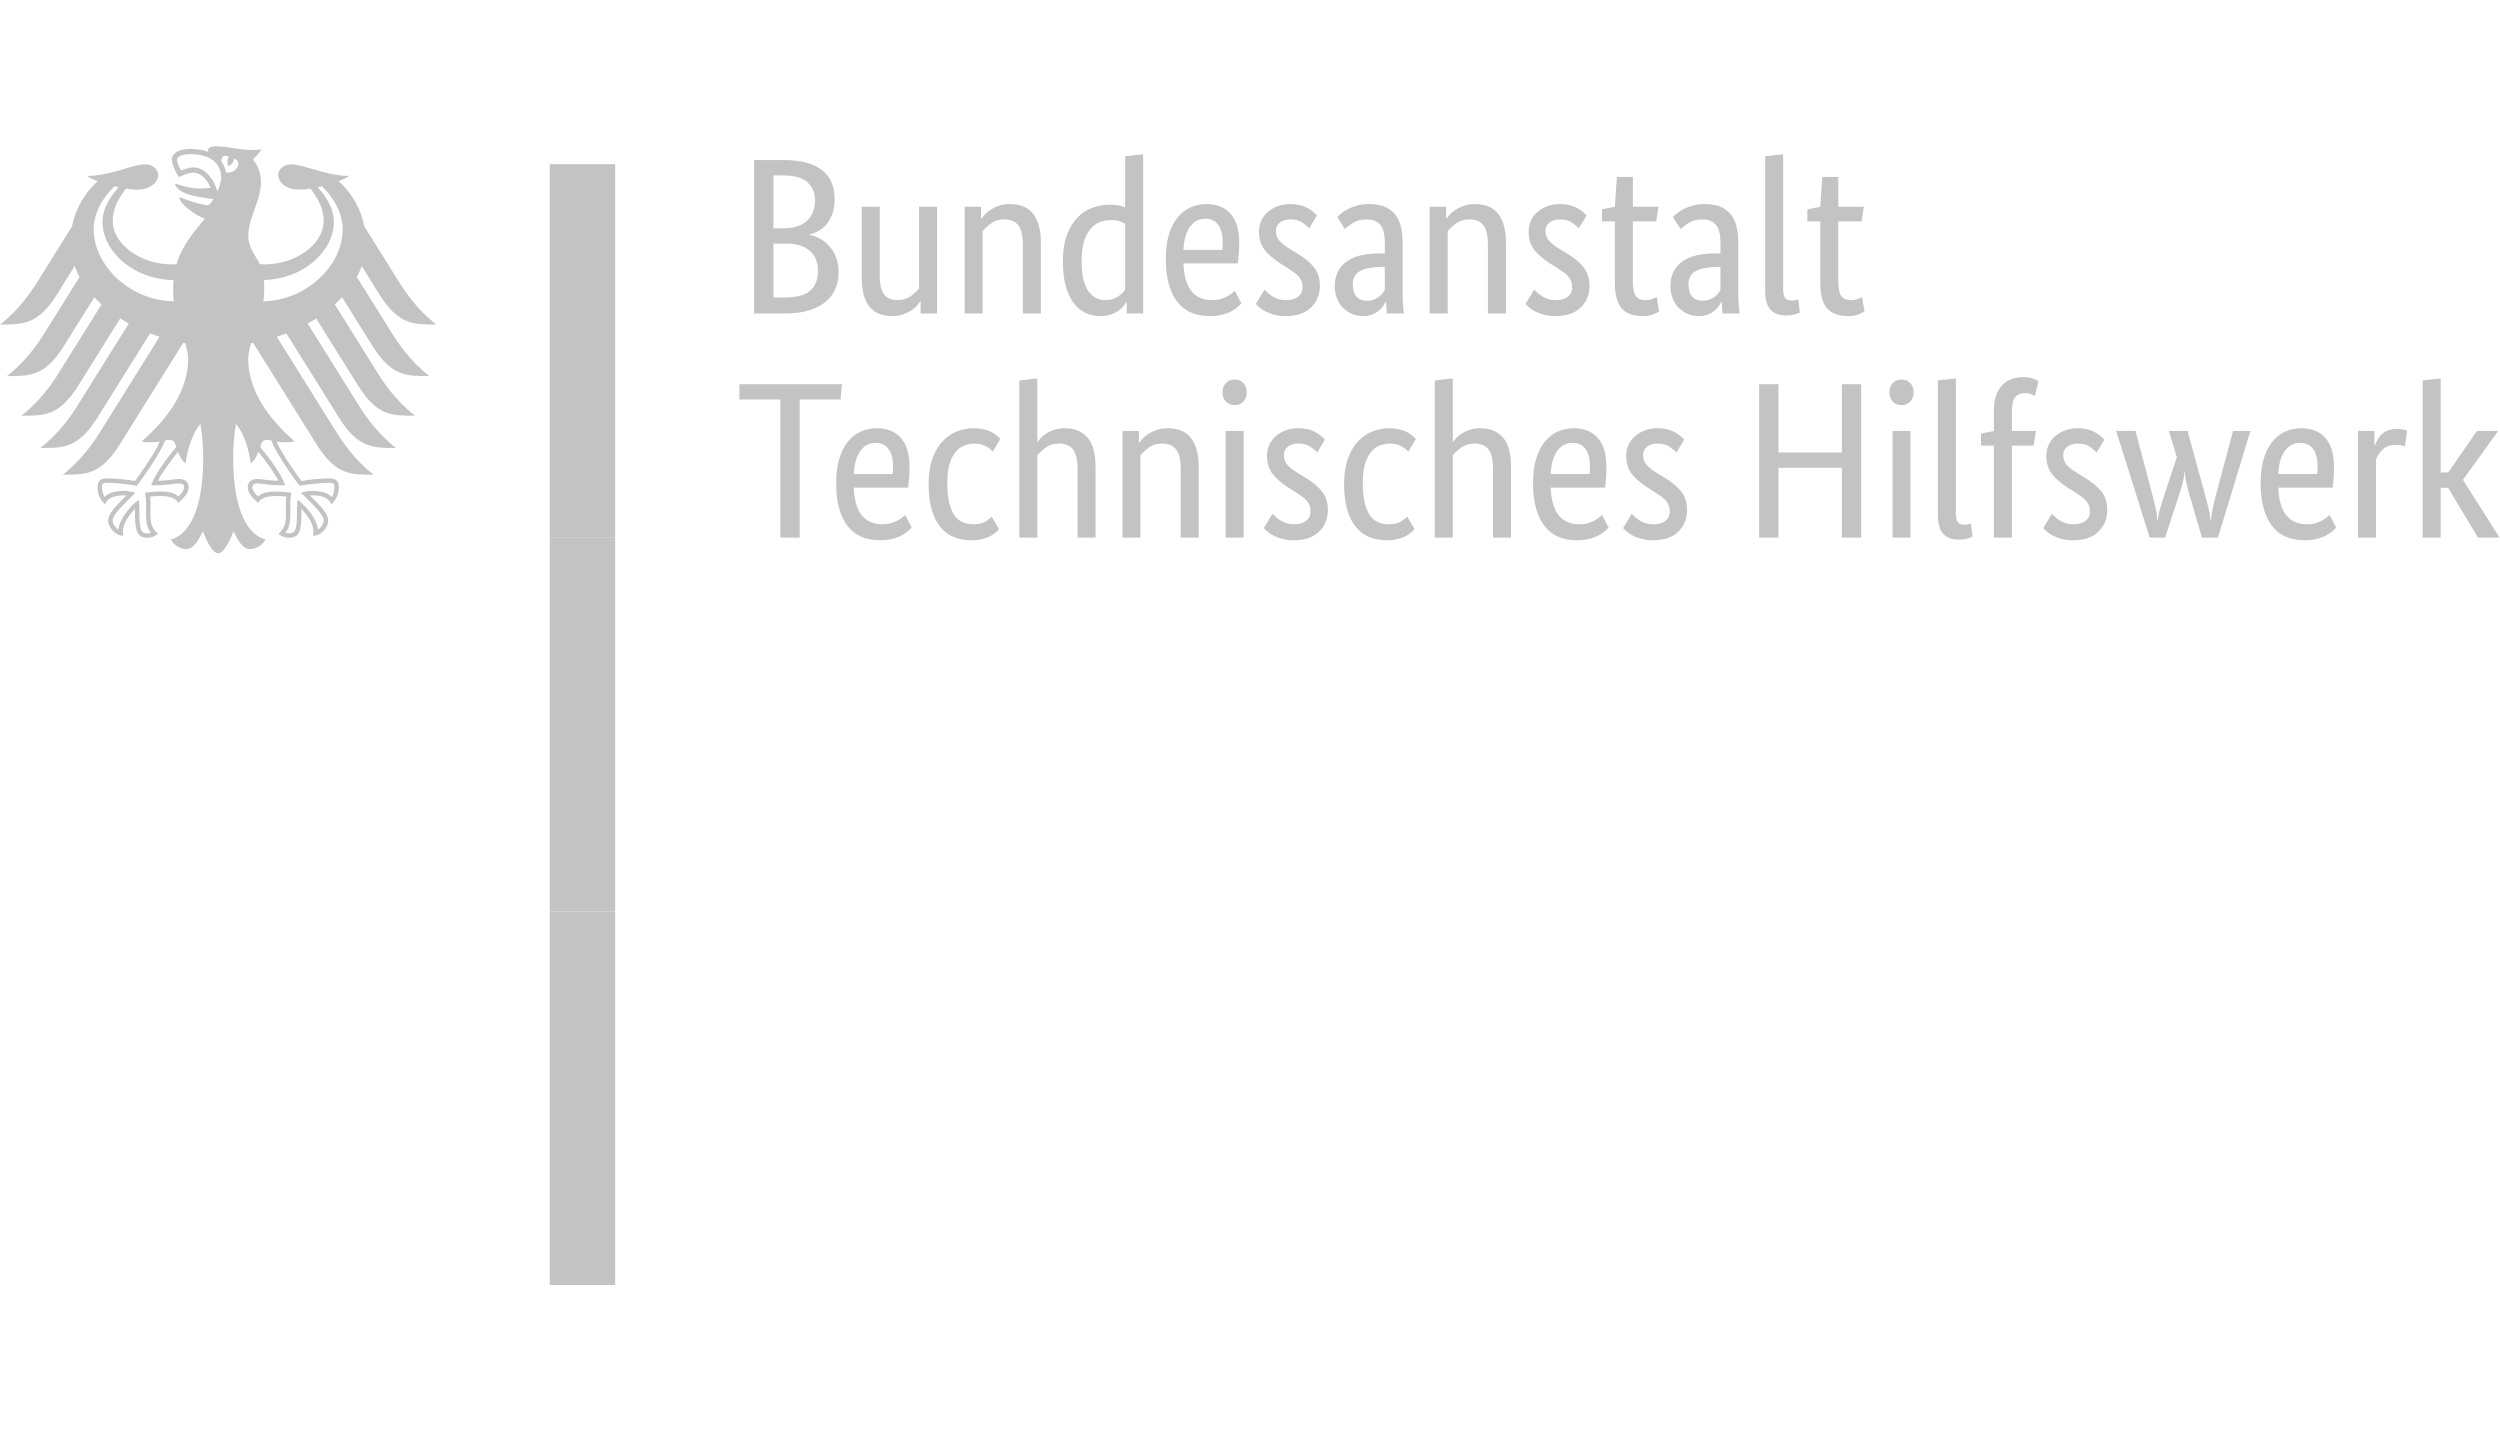 <?xml version="1.0" encoding="UTF-8" standalone="no"?>
<!DOCTYPE svg PUBLIC "-//W3C//DTD SVG 1.1//EN" "http://www.w3.org/Graphics/SVG/1.1/DTD/svg11.dtd">
<svg width="100%" height="100%" viewBox="0 0 180 104" version="1.1" xmlns="http://www.w3.org/2000/svg" xmlns:xlink="http://www.w3.org/1999/xlink" xml:space="preserve" xmlns:serif="http://www.serif.com/" style="fill-rule:evenodd;clip-rule:evenodd;stroke-linejoin:round;stroke-miterlimit:2;">
    <g transform="matrix(1.345,0,0,-1.345,-31.03,122.098)">
        <g id="Name">
            <path d="M67.748,80.117C67.748,79.831 67.712,79.582 67.641,79.367C67.57,79.153 67.472,78.969 67.349,78.814C67.226,78.659 67.084,78.534 66.921,78.439C66.758,78.344 66.59,78.273 66.415,78.225L66.415,78.201C66.629,78.161 66.83,78.086 67.016,77.975C67.203,77.864 67.365,77.725 67.504,77.559C67.643,77.392 67.754,77.196 67.837,76.97C67.921,76.743 67.962,76.495 67.962,76.226C67.962,75.9 67.907,75.603 67.796,75.333C67.685,75.064 67.512,74.829 67.278,74.631C67.044,74.433 66.748,74.278 66.391,74.167C66.034,74.056 65.61,74 65.118,74L63.44,74L63.44,82.211L65.023,82.211C65.507,82.211 65.921,82.162 66.266,82.063C66.612,81.964 66.895,81.823 67.117,81.64C67.339,81.458 67.5,81.238 67.599,80.98C67.698,80.722 67.748,80.434 67.748,80.117ZM66.701,80.081C66.701,80.462 66.566,80.775 66.296,81.021C66.027,81.267 65.602,81.39 65.023,81.39L64.475,81.39L64.475,78.558L65.011,78.558C65.566,78.558 65.987,78.693 66.272,78.963C66.558,79.232 66.701,79.605 66.701,80.081ZM66.856,76.297C66.856,76.741 66.711,77.092 66.421,77.35C66.132,77.608 65.717,77.737 65.178,77.737L64.476,77.737L64.476,74.857L65.118,74.857C65.729,74.857 66.171,74.978 66.445,75.22C66.719,75.462 66.856,75.821 66.856,76.297ZM73.234,74L72.353,74L72.353,74.643L72.33,74.643C72.306,74.595 72.254,74.526 72.175,74.435C72.096,74.343 71.994,74.256 71.871,74.173C71.748,74.09 71.6,74.016 71.425,73.953C71.251,73.889 71.056,73.858 70.842,73.858C70.588,73.858 70.36,73.895 70.158,73.971C69.956,74.046 69.783,74.167 69.64,74.334C69.497,74.5 69.388,74.716 69.313,74.982C69.238,75.248 69.2,75.575 69.2,75.964L69.2,79.712L70.164,79.712L70.164,76.035C70.164,75.559 70.241,75.22 70.396,75.018C70.551,74.816 70.79,74.714 71.116,74.714C71.393,74.714 71.627,74.784 71.818,74.923C72.008,75.062 72.159,75.198 72.27,75.333L72.27,79.712L73.234,79.712L73.234,74ZM77.827,74L77.827,77.678C77.827,78.161 77.746,78.509 77.583,78.719C77.421,78.929 77.173,79.034 76.84,79.034C76.554,79.034 76.316,78.963 76.126,78.82C75.935,78.677 75.785,78.538 75.673,78.403L75.673,74L74.71,74L74.71,79.712L75.59,79.712L75.59,79.07L75.614,79.07C75.638,79.117 75.689,79.187 75.769,79.278C75.848,79.369 75.951,79.457 76.078,79.54C76.205,79.623 76.356,79.696 76.53,79.76C76.705,79.823 76.903,79.855 77.125,79.855C77.379,79.855 77.609,79.817 77.815,79.742C78.022,79.667 78.196,79.546 78.339,79.379C78.482,79.213 78.593,78.996 78.672,78.731C78.752,78.465 78.791,78.138 78.791,77.749L78.791,74L77.827,74ZM79.969,76.773C79.969,77.352 80.045,77.836 80.195,78.225C80.346,78.614 80.541,78.927 80.779,79.165C81.017,79.403 81.286,79.572 81.588,79.671C81.889,79.77 82.191,79.82 82.492,79.82C82.675,79.82 82.833,79.806 82.968,79.778C83.103,79.75 83.214,79.716 83.301,79.677L83.301,82.414L84.265,82.521L84.265,74L83.385,74L83.385,74.607L83.361,74.607C83.337,74.56 83.293,74.494 83.23,74.411C83.166,74.328 83.079,74.244 82.968,74.161C82.857,74.078 82.718,74.006 82.552,73.947C82.385,73.887 82.191,73.858 81.969,73.858C81.699,73.858 81.443,73.911 81.201,74.018C80.959,74.125 80.747,74.296 80.564,74.53C80.382,74.764 80.237,75.066 80.13,75.434C80.023,75.803 79.969,76.25 79.969,76.773ZM82.23,74.714C82.381,74.714 82.516,74.734 82.635,74.774C82.754,74.814 82.857,74.863 82.944,74.923C83.032,74.982 83.105,75.044 83.165,75.107C83.224,75.171 83.27,75.226 83.301,75.274L83.301,78.796C83.214,78.852 83.113,78.899 82.998,78.939C82.883,78.979 82.738,78.998 82.564,78.998C82.341,78.998 82.133,78.961 81.939,78.885C81.744,78.81 81.576,78.685 81.433,78.51C81.29,78.336 81.177,78.11 81.094,77.832C81.011,77.555 80.969,77.213 80.969,76.809C80.969,76.412 81.003,76.081 81.07,75.815C81.138,75.549 81.231,75.335 81.35,75.173C81.469,75.01 81.604,74.893 81.754,74.822C81.905,74.75 82.064,74.714 82.23,74.714ZM89.406,77.785C89.406,77.539 89.398,77.327 89.382,77.148C89.366,76.97 89.351,76.813 89.335,76.678L86.419,76.678C86.451,76.004 86.596,75.508 86.854,75.19C87.111,74.873 87.482,74.714 87.966,74.714C88.133,74.714 88.283,74.734 88.418,74.774C88.553,74.814 88.67,74.861 88.769,74.917C88.869,74.972 88.952,75.028 89.019,75.083C89.087,75.139 89.136,75.182 89.168,75.214L89.525,74.536C89.485,74.496 89.426,74.439 89.347,74.363C89.267,74.288 89.16,74.213 89.025,74.137C88.89,74.062 88.724,73.996 88.525,73.941C88.327,73.885 88.093,73.858 87.823,73.858C87.466,73.858 87.143,73.917 86.854,74.036C86.564,74.155 86.318,74.34 86.116,74.59C85.913,74.839 85.757,75.157 85.646,75.542C85.535,75.926 85.479,76.388 85.479,76.928C85.479,77.436 85.537,77.874 85.652,78.243C85.767,78.612 85.923,78.915 86.122,79.153C86.32,79.391 86.55,79.568 86.812,79.683C87.074,79.798 87.355,79.855 87.657,79.855C88.204,79.855 88.633,79.683 88.942,79.338C89.251,78.993 89.406,78.475 89.406,77.785ZM87.597,79.07C87.256,79.07 86.982,78.927 86.776,78.641C86.57,78.356 86.451,77.943 86.419,77.404L88.502,77.404C88.51,77.444 88.516,77.501 88.519,77.576C88.523,77.652 88.525,77.733 88.525,77.82C88.525,78.217 88.446,78.524 88.287,78.743C88.129,78.961 87.899,79.07 87.597,79.07ZM93.155,78.558C93.091,78.629 92.976,78.727 92.809,78.85C92.643,78.973 92.425,79.034 92.155,79.034C91.901,79.034 91.707,78.975 91.572,78.856C91.437,78.737 91.37,78.594 91.37,78.427C91.37,78.213 91.431,78.037 91.554,77.898C91.677,77.759 91.865,77.61 92.119,77.451L92.476,77.237C92.865,77.007 93.17,76.759 93.393,76.494C93.615,76.228 93.726,75.885 93.726,75.464C93.726,75.012 93.569,74.631 93.256,74.322C92.942,74.012 92.492,73.858 91.905,73.858C91.675,73.858 91.473,73.881 91.298,73.929C91.124,73.977 90.971,74.032 90.84,74.096C90.709,74.159 90.6,74.229 90.513,74.304C90.425,74.379 90.354,74.449 90.299,74.512L90.763,75.274C90.81,75.226 90.868,75.171 90.935,75.107C91.003,75.044 91.084,74.982 91.179,74.923C91.274,74.863 91.381,74.814 91.5,74.774C91.619,74.734 91.758,74.714 91.917,74.714C92.203,74.714 92.421,74.778 92.571,74.905C92.722,75.032 92.798,75.186 92.798,75.369C92.798,75.504 92.78,75.621 92.744,75.72C92.708,75.819 92.655,75.908 92.583,75.988C92.512,76.067 92.425,76.142 92.322,76.214C92.218,76.285 92.099,76.365 91.965,76.452L91.608,76.678C91.251,76.908 90.971,77.15 90.769,77.404C90.566,77.658 90.465,77.983 90.465,78.38C90.465,78.594 90.507,78.79 90.59,78.969C90.673,79.147 90.79,79.302 90.941,79.433C91.092,79.564 91.268,79.667 91.471,79.742C91.673,79.818 91.889,79.855 92.119,79.855C92.341,79.855 92.532,79.833 92.69,79.79C92.849,79.746 92.986,79.691 93.101,79.623C93.216,79.556 93.311,79.488 93.387,79.421C93.462,79.353 93.523,79.296 93.571,79.248L93.155,78.558ZM94.523,75.452C94.523,75.785 94.587,76.063 94.713,76.285C94.84,76.507 95.011,76.688 95.225,76.827C95.439,76.965 95.691,77.065 95.981,77.124C96.27,77.184 96.578,77.213 96.903,77.213L97.201,77.213L97.201,77.761C97.201,78.245 97.115,78.578 96.945,78.76C96.774,78.943 96.534,79.034 96.225,79.034C95.939,79.034 95.701,78.973 95.511,78.85C95.32,78.727 95.17,78.618 95.059,78.522L94.654,79.165C94.717,79.229 94.799,79.3 94.898,79.379C94.997,79.459 95.118,79.534 95.261,79.605C95.404,79.677 95.566,79.736 95.749,79.784C95.931,79.831 96.137,79.855 96.367,79.855C96.955,79.855 97.399,79.693 97.7,79.367C98.002,79.042 98.153,78.518 98.153,77.797L98.153,75.19C98.153,74.945 98.16,74.705 98.176,74.471C98.192,74.236 98.208,74.08 98.224,74L97.308,74L97.272,74.631L97.248,74.631C97.216,74.56 97.169,74.478 97.105,74.387C97.042,74.296 96.963,74.213 96.867,74.137C96.772,74.062 96.657,73.996 96.522,73.941C96.387,73.885 96.229,73.858 96.046,73.858C95.832,73.858 95.632,73.897 95.445,73.977C95.259,74.056 95.096,74.167 94.957,74.31C94.819,74.453 94.711,74.621 94.636,74.816C94.561,75.01 94.523,75.222 94.523,75.452ZM96.248,74.679C96.383,74.679 96.502,74.699 96.605,74.738C96.709,74.778 96.798,74.825 96.873,74.881C96.949,74.936 97.012,74.998 97.064,75.065C97.115,75.133 97.161,75.19 97.2,75.238L97.2,76.499L96.891,76.487C96.431,76.472 96.082,76.392 95.844,76.249C95.606,76.107 95.487,75.877 95.487,75.559C95.487,75.266 95.554,75.046 95.689,74.899C95.824,74.752 96.01,74.679 96.248,74.679ZM102.722,74L102.722,77.678C102.722,78.161 102.641,78.509 102.478,78.719C102.316,78.929 102.068,79.034 101.734,79.034C101.449,79.034 101.211,78.963 101.02,78.82C100.83,78.677 100.679,78.538 100.568,78.403L100.568,74L99.604,74L99.604,79.712L100.485,79.712L100.485,79.07L100.509,79.07C100.533,79.117 100.584,79.187 100.663,79.278C100.743,79.369 100.846,79.457 100.973,79.54C101.1,79.623 101.251,79.696 101.425,79.76C101.6,79.823 101.798,79.855 102.02,79.855C102.274,79.855 102.504,79.817 102.71,79.742C102.917,79.667 103.091,79.546 103.234,79.379C103.377,79.213 103.488,78.996 103.567,78.731C103.646,78.465 103.686,78.138 103.686,77.749L103.686,74L102.722,74ZM107.589,78.558C107.526,78.629 107.411,78.727 107.244,78.85C107.077,78.973 106.859,79.034 106.59,79.034C106.336,79.034 106.141,78.975 106.006,78.856C105.872,78.737 105.804,78.594 105.804,78.427C105.804,78.213 105.866,78.037 105.989,77.898C106.112,77.759 106.3,77.61 106.554,77.451L106.911,77.237C107.3,77.007 107.605,76.759 107.827,76.494C108.049,76.228 108.16,75.885 108.16,75.464C108.16,75.012 108.004,74.631 107.69,74.322C107.377,74.012 106.927,73.858 106.34,73.858C106.11,73.858 105.907,73.881 105.733,73.929C105.558,73.977 105.406,74.032 105.275,74.096C105.144,74.159 105.035,74.229 104.947,74.304C104.86,74.379 104.789,74.449 104.733,74.512L105.197,75.274C105.245,75.226 105.302,75.171 105.37,75.107C105.437,75.044 105.519,74.982 105.614,74.923C105.709,74.863 105.816,74.814 105.935,74.774C106.054,74.734 106.193,74.714 106.352,74.714C106.637,74.714 106.855,74.778 107.006,74.905C107.157,75.032 107.232,75.186 107.232,75.369C107.232,75.504 107.214,75.621 107.179,75.72C107.143,75.819 107.089,75.908 107.018,75.988C106.947,76.067 106.859,76.142 106.756,76.214C106.653,76.285 106.534,76.365 106.399,76.452L106.042,76.678C105.685,76.908 105.406,77.15 105.203,77.404C105.001,77.658 104.9,77.983 104.9,78.38C104.9,78.594 104.942,78.79 105.025,78.969C105.108,79.147 105.225,79.302 105.376,79.433C105.527,79.564 105.703,79.667 105.905,79.742C106.108,79.818 106.324,79.855 106.554,79.855C106.776,79.855 106.966,79.833 107.125,79.79C107.284,79.746 107.421,79.691 107.536,79.623C107.651,79.556 107.746,79.488 107.821,79.421C107.897,79.353 107.958,79.296 108.006,79.248L107.589,78.558ZM111.73,78.927L110.481,78.927L110.481,75.762C110.481,75.357 110.532,75.081 110.636,74.935C110.739,74.788 110.913,74.714 111.159,74.714C111.302,74.714 111.425,74.734 111.528,74.774C111.631,74.814 111.707,74.849 111.754,74.881L111.885,74.107C111.845,74.076 111.75,74.026 111.599,73.959C111.449,73.891 111.247,73.858 110.993,73.858C110.501,73.858 110.132,73.994 109.886,74.268C109.64,74.542 109.517,74.996 109.517,75.631L109.517,78.927L108.827,78.927L108.827,79.57L109.517,79.712L109.624,81.307L110.481,81.307L110.481,79.712L111.849,79.712L111.73,78.927ZM112.492,75.452C112.492,75.785 112.555,76.063 112.682,76.285C112.809,76.507 112.98,76.688 113.194,76.827C113.408,76.965 113.66,77.065 113.95,77.124C114.239,77.184 114.547,77.213 114.872,77.213L115.17,77.213L115.17,77.761C115.17,78.245 115.084,78.578 114.914,78.76C114.743,78.943 114.503,79.034 114.194,79.034C113.908,79.034 113.67,78.973 113.48,78.85C113.289,78.727 113.139,78.618 113.028,78.522L112.623,79.165C112.686,79.229 112.768,79.3 112.867,79.379C112.966,79.459 113.087,79.534 113.23,79.605C113.373,79.677 113.535,79.736 113.718,79.784C113.9,79.831 114.106,79.855 114.336,79.855C114.924,79.855 115.368,79.693 115.669,79.367C115.971,79.042 116.122,78.518 116.122,77.797L116.122,75.19C116.122,74.945 116.129,74.705 116.145,74.471C116.161,74.236 116.177,74.08 116.193,74L115.277,74L115.241,74.631L115.217,74.631C115.185,74.56 115.138,74.478 115.074,74.387C115.011,74.296 114.932,74.213 114.836,74.137C114.741,74.062 114.626,73.996 114.491,73.941C114.356,73.885 114.198,73.858 114.015,73.858C113.801,73.858 113.601,73.897 113.414,73.977C113.228,74.056 113.065,74.167 112.926,74.31C112.787,74.453 112.68,74.621 112.605,74.816C112.53,75.01 112.492,75.222 112.492,75.452ZM114.217,74.679C114.352,74.679 114.471,74.699 114.574,74.738C114.678,74.778 114.767,74.825 114.842,74.881C114.918,74.936 114.981,74.998 115.033,75.065C115.084,75.133 115.13,75.19 115.169,75.238L115.169,76.499L114.86,76.487C114.4,76.472 114.051,76.392 113.813,76.249C113.575,76.107 113.456,75.877 113.456,75.559C113.456,75.266 113.523,75.046 113.658,74.899C113.793,74.752 113.979,74.679 114.217,74.679ZM118.525,75.333C118.525,75.095 118.559,74.929 118.626,74.833C118.694,74.738 118.811,74.691 118.977,74.691C119.065,74.691 119.138,74.699 119.198,74.714C119.257,74.73 119.303,74.746 119.334,74.762L119.418,74.048C119.37,74.024 119.283,73.993 119.156,73.953C119.029,73.913 118.858,73.893 118.644,73.893C118.319,73.893 118.057,73.992 117.859,74.191C117.661,74.389 117.561,74.742 117.561,75.25L117.561,82.414L118.525,82.521L118.525,75.333ZM122.726,78.927L121.476,78.927L121.476,75.762C121.476,75.357 121.528,75.081 121.631,74.935C121.734,74.788 121.909,74.714 122.155,74.714C122.298,74.714 122.421,74.734 122.524,74.774C122.627,74.814 122.702,74.849 122.75,74.881L122.881,74.107C122.841,74.076 122.746,74.026 122.595,73.959C122.444,73.891 122.242,73.858 121.988,73.858C121.496,73.858 121.127,73.994 120.881,74.268C120.636,74.542 120.513,74.996 120.513,75.631L120.513,78.927L119.822,78.927L119.822,79.57L120.513,79.712L120.62,81.307L121.477,81.307L121.477,79.712L122.845,79.712L122.726,78.927ZM68.069,69.39L65.879,69.39L65.879,62L64.844,62L64.844,69.39L62.654,69.39L62.654,70.211L68.14,70.211L68.069,69.39ZM71.758,65.785C71.758,65.539 71.75,65.326 71.734,65.148C71.718,64.969 71.702,64.813 71.687,64.678L68.771,64.678C68.803,64.004 68.948,63.508 69.205,63.19C69.463,62.873 69.834,62.714 70.318,62.714C70.485,62.714 70.635,62.734 70.77,62.774C70.905,62.814 71.022,62.861 71.121,62.917C71.221,62.972 71.304,63.028 71.371,63.083C71.439,63.139 71.488,63.183 71.52,63.214L71.877,62.536C71.837,62.496 71.778,62.439 71.699,62.363C71.619,62.288 71.512,62.213 71.377,62.137C71.242,62.062 71.076,61.996 70.877,61.941C70.679,61.885 70.445,61.858 70.175,61.858C69.818,61.858 69.495,61.917 69.206,62.036C68.916,62.155 68.67,62.34 68.468,62.59C68.265,62.839 68.109,63.157 67.998,63.542C67.887,63.926 67.831,64.388 67.831,64.928C67.831,65.436 67.889,65.874 68.004,66.243C68.119,66.612 68.275,66.915 68.474,67.153C68.672,67.391 68.902,67.568 69.164,67.683C69.426,67.798 69.707,67.855 70.009,67.855C70.556,67.855 70.985,67.683 71.294,67.338C71.603,66.993 71.758,66.475 71.758,65.785ZM69.949,67.07C69.608,67.07 69.334,66.927 69.128,66.641C68.922,66.356 68.803,65.943 68.771,65.404L70.854,65.404C70.861,65.444 70.867,65.501 70.871,65.576C70.875,65.652 70.877,65.733 70.877,65.82C70.877,66.217 70.798,66.524 70.639,66.743C70.481,66.961 70.251,67.07 69.949,67.07ZM76.22,66.606C76.197,66.629 76.159,66.665 76.107,66.713C76.056,66.76 75.99,66.808 75.911,66.856C75.832,66.903 75.737,66.945 75.625,66.981C75.514,67.016 75.387,67.034 75.245,67.034C75.038,67.034 74.846,66.996 74.668,66.921C74.489,66.846 74.334,66.725 74.203,66.558C74.073,66.391 73.969,66.175 73.894,65.91C73.819,65.644 73.781,65.32 73.781,64.94C73.781,64.519 73.815,64.166 73.882,63.881C73.95,63.595 74.043,63.367 74.162,63.196C74.281,63.026 74.426,62.903 74.596,62.828C74.767,62.752 74.955,62.714 75.161,62.714C75.455,62.714 75.679,62.766 75.834,62.869C75.988,62.972 76.097,63.055 76.161,63.119L76.554,62.453C76.514,62.405 76.456,62.347 76.381,62.28C76.306,62.213 76.209,62.147 76.09,62.084C75.971,62.02 75.826,61.967 75.655,61.923C75.485,61.879 75.288,61.858 75.066,61.858C74.749,61.858 74.451,61.909 74.174,62.012C73.896,62.115 73.654,62.286 73.448,62.524C73.242,62.762 73.079,63.071 72.96,63.452C72.841,63.833 72.781,64.305 72.781,64.868C72.781,65.416 72.853,65.88 72.996,66.261C73.138,66.641 73.325,66.949 73.555,67.183C73.785,67.417 74.041,67.588 74.323,67.695C74.604,67.802 74.888,67.855 75.173,67.855C75.388,67.855 75.576,67.835 75.739,67.796C75.901,67.756 76.04,67.707 76.155,67.647C76.27,67.588 76.365,67.524 76.441,67.457C76.516,67.389 76.578,67.332 76.625,67.284L76.221,66.606ZM80.754,62L80.754,65.678C80.754,66.161 80.673,66.509 80.51,66.719C80.348,66.929 80.1,67.034 79.767,67.034C79.481,67.034 79.243,66.963 79.053,66.82C78.862,66.677 78.712,66.538 78.6,66.403L78.6,62L77.637,62L77.637,70.414L78.6,70.521L78.6,67.129L78.624,67.129C78.656,67.177 78.706,67.24 78.773,67.32C78.84,67.399 78.934,67.478 79.053,67.558C79.172,67.637 79.316,67.706 79.487,67.766C79.658,67.825 79.858,67.855 80.088,67.855C80.588,67.855 80.984,67.693 81.278,67.367C81.571,67.042 81.718,66.503 81.718,65.749L81.718,62L80.754,62ZM86.276,62L86.276,65.678C86.276,66.161 86.195,66.509 86.032,66.719C85.869,66.929 85.621,67.034 85.288,67.034C85.003,67.034 84.765,66.963 84.574,66.82C84.384,66.677 84.233,66.538 84.122,66.403L84.122,62L83.158,62L83.158,67.712L84.039,67.712L84.039,67.07L84.063,67.07C84.086,67.117 84.138,67.187 84.217,67.278C84.297,67.369 84.4,67.457 84.527,67.54C84.654,67.623 84.804,67.696 84.979,67.76C85.153,67.823 85.352,67.855 85.574,67.855C85.828,67.855 86.058,67.817 86.264,67.742C86.47,67.667 86.645,67.546 86.788,67.379C86.931,67.213 87.042,66.996 87.121,66.731C87.2,66.465 87.24,66.138 87.24,65.749L87.24,62L86.276,62ZM89.644,62L88.68,62L88.68,67.712L89.644,67.712L89.644,62ZM89.168,69.093C88.969,69.093 88.811,69.156 88.692,69.283C88.573,69.41 88.513,69.577 88.513,69.783C88.513,69.981 88.573,70.144 88.692,70.271C88.811,70.398 88.969,70.461 89.168,70.461C89.358,70.461 89.513,70.398 89.632,70.271C89.751,70.144 89.81,69.981 89.81,69.783C89.81,69.577 89.751,69.41 89.632,69.283C89.513,69.156 89.358,69.093 89.168,69.093ZM93.583,66.558C93.519,66.629 93.404,66.727 93.237,66.85C93.071,66.973 92.853,67.034 92.583,67.034C92.329,67.034 92.135,66.975 92,66.856C91.865,66.737 91.798,66.594 91.798,66.427C91.798,66.213 91.859,66.037 91.982,65.898C92.105,65.759 92.293,65.61 92.547,65.451L92.904,65.237C93.293,65.007 93.598,64.759 93.821,64.493C94.043,64.228 94.154,63.885 94.154,63.464C94.154,63.012 93.997,62.631 93.684,62.322C93.37,62.012 92.92,61.858 92.333,61.858C92.103,61.858 91.901,61.881 91.726,61.929C91.552,61.977 91.399,62.032 91.268,62.096C91.137,62.159 91.028,62.228 90.941,62.304C90.854,62.379 90.782,62.449 90.727,62.512L91.191,63.274C91.238,63.226 91.296,63.171 91.363,63.107C91.431,63.044 91.512,62.982 91.607,62.923C91.702,62.863 91.81,62.814 91.929,62.774C92.048,62.734 92.186,62.714 92.345,62.714C92.631,62.714 92.849,62.778 93,62.905C93.15,63.032 93.226,63.186 93.226,63.369C93.226,63.504 93.208,63.621 93.172,63.72C93.136,63.819 93.083,63.908 93.011,63.988C92.94,64.067 92.853,64.142 92.75,64.214C92.647,64.285 92.528,64.364 92.393,64.452L92.036,64.678C91.679,64.908 91.399,65.15 91.197,65.404C90.994,65.658 90.893,65.983 90.893,66.38C90.893,66.594 90.935,66.79 91.018,66.969C91.102,67.147 91.219,67.302 91.369,67.433C91.52,67.564 91.697,67.667 91.899,67.742C92.101,67.818 92.317,67.855 92.547,67.855C92.769,67.855 92.96,67.833 93.119,67.79C93.277,67.746 93.414,67.691 93.529,67.623C93.644,67.556 93.739,67.488 93.815,67.421C93.89,67.353 93.952,67.296 93.999,67.248L93.583,66.558ZM98.462,66.606C98.438,66.629 98.4,66.665 98.349,66.713C98.297,66.76 98.232,66.808 98.152,66.856C98.073,66.903 97.978,66.945 97.867,66.981C97.755,67.016 97.629,67.034 97.486,67.034C97.28,67.034 97.087,66.996 96.909,66.921C96.73,66.846 96.575,66.725 96.445,66.558C96.314,66.391 96.211,66.175 96.135,65.91C96.06,65.644 96.022,65.32 96.022,64.94C96.022,64.519 96.056,64.166 96.123,63.881C96.191,63.595 96.284,63.367 96.403,63.196C96.522,63.026 96.667,62.903 96.837,62.828C97.008,62.752 97.196,62.714 97.403,62.714C97.696,62.714 97.92,62.766 98.075,62.869C98.23,62.972 98.339,63.055 98.402,63.119L98.795,62.453C98.755,62.405 98.698,62.347 98.622,62.28C98.547,62.213 98.45,62.147 98.331,62.084C98.212,62.02 98.067,61.967 97.896,61.923C97.726,61.879 97.529,61.858 97.307,61.858C96.99,61.858 96.693,61.909 96.415,62.012C96.137,62.115 95.895,62.286 95.689,62.524C95.483,62.762 95.32,63.071 95.201,63.452C95.082,63.833 95.023,64.305 95.023,64.868C95.023,65.416 95.094,65.88 95.237,66.261C95.38,66.641 95.566,66.949 95.796,67.183C96.026,67.417 96.282,67.588 96.564,67.695C96.845,67.802 97.129,67.855 97.414,67.855C97.629,67.855 97.817,67.835 97.98,67.796C98.142,67.756 98.281,67.707 98.396,67.647C98.511,67.588 98.606,67.524 98.682,67.457C98.757,67.389 98.819,67.332 98.866,67.284L98.462,66.606ZM102.995,62L102.995,65.678C102.995,66.161 102.914,66.509 102.752,66.719C102.589,66.929 102.341,67.034 102.008,67.034C101.722,67.034 101.484,66.963 101.294,66.82C101.103,66.677 100.953,66.538 100.842,66.403L100.842,62L99.878,62L99.878,70.414L100.842,70.521L100.842,67.129L100.865,67.129C100.897,67.177 100.947,67.24 101.014,67.32C101.082,67.399 101.175,67.478 101.294,67.558C101.413,67.637 101.558,67.706 101.728,67.766C101.899,67.825 102.099,67.855 102.329,67.855C102.829,67.855 103.226,67.693 103.519,67.367C103.813,67.042 103.959,66.503 103.959,65.749L103.959,62L102.995,62ZM109.065,65.785C109.065,65.539 109.057,65.326 109.041,65.148C109.025,64.969 109.009,64.813 108.993,64.678L106.078,64.678C106.109,64.004 106.254,63.508 106.512,63.19C106.77,62.873 107.141,62.714 107.625,62.714C107.791,62.714 107.942,62.734 108.077,62.774C108.212,62.814 108.329,62.861 108.428,62.917C108.527,62.972 108.61,63.028 108.678,63.083C108.745,63.139 108.795,63.183 108.827,63.214L109.184,62.536C109.144,62.496 109.084,62.439 109.005,62.363C108.926,62.288 108.819,62.213 108.684,62.137C108.549,62.062 108.382,61.996 108.184,61.941C107.986,61.885 107.752,61.858 107.482,61.858C107.125,61.858 106.802,61.917 106.512,62.036C106.222,62.155 105.977,62.34 105.774,62.59C105.572,62.839 105.415,63.157 105.304,63.542C105.193,63.926 105.138,64.388 105.138,64.928C105.138,65.436 105.195,65.874 105.31,66.243C105.425,66.612 105.582,66.915 105.78,67.153C105.978,67.391 106.209,67.568 106.47,67.683C106.732,67.798 107.014,67.855 107.315,67.855C107.863,67.855 108.291,67.683 108.6,67.338C108.91,66.993 109.065,66.475 109.065,65.785ZM107.256,67.07C106.915,67.07 106.641,66.927 106.435,66.641C106.228,66.356 106.109,65.943 106.078,65.404L108.16,65.404C108.168,65.444 108.174,65.501 108.178,65.576C108.182,65.652 108.184,65.733 108.184,65.82C108.184,66.217 108.105,66.524 107.946,66.743C107.787,66.961 107.557,67.07 107.256,67.07ZM112.813,66.558C112.749,66.629 112.634,66.727 112.468,66.85C112.301,66.973 112.083,67.034 111.813,67.034C111.559,67.034 111.365,66.975 111.23,66.856C111.095,66.737 111.028,66.594 111.028,66.427C111.028,66.213 111.089,66.037 111.212,65.898C111.335,65.759 111.524,65.61 111.778,65.451L112.135,65.237C112.523,65.007 112.829,64.759 113.051,64.493C113.273,64.228 113.384,63.885 113.384,63.464C113.384,63.012 113.228,62.631 112.914,62.322C112.601,62.012 112.151,61.858 111.564,61.858C111.333,61.858 111.131,61.881 110.957,61.929C110.782,61.977 110.629,62.032 110.499,62.096C110.368,62.159 110.259,62.228 110.171,62.304C110.084,62.379 110.013,62.449 109.957,62.512L110.421,63.274C110.469,63.226 110.526,63.171 110.594,63.107C110.661,63.044 110.742,62.982 110.838,62.923C110.933,62.863 111.04,62.814 111.159,62.774C111.278,62.734 111.417,62.714 111.575,62.714C111.861,62.714 112.079,62.778 112.23,62.905C112.381,63.032 112.456,63.186 112.456,63.369C112.456,63.504 112.438,63.621 112.403,63.72C112.367,63.819 112.313,63.908 112.242,63.988C112.17,64.067 112.083,64.142 111.98,64.214C111.877,64.285 111.758,64.364 111.623,64.452L111.266,64.678C110.909,64.908 110.629,65.15 110.427,65.404C110.225,65.658 110.124,65.983 110.124,66.38C110.124,66.594 110.165,66.79 110.249,66.969C110.332,67.147 110.449,67.302 110.6,67.433C110.75,67.564 110.927,67.667 111.129,67.742C111.332,67.818 111.548,67.855 111.778,67.855C112,67.855 112.19,67.833 112.349,67.79C112.508,67.746 112.644,67.691 112.76,67.623C112.875,67.556 112.97,67.488 113.045,67.421C113.12,67.353 113.182,67.296 113.23,67.248L112.813,66.558ZM122.702,62L121.667,62L121.667,65.737L118.275,65.737L118.275,62L117.24,62L117.24,70.211L118.275,70.211L118.275,66.558L121.667,66.558L121.667,70.211L122.702,70.211L122.702,62ZM125.344,62L124.38,62L124.38,67.712L125.344,67.712L125.344,62ZM124.868,69.093C124.669,69.093 124.511,69.156 124.392,69.283C124.273,69.41 124.213,69.577 124.213,69.783C124.213,69.981 124.273,70.144 124.392,70.271C124.511,70.398 124.669,70.461 124.868,70.461C125.058,70.461 125.213,70.398 125.332,70.271C125.451,70.144 125.51,69.981 125.51,69.783C125.51,69.577 125.451,69.41 125.332,69.283C125.213,69.156 125.058,69.093 124.868,69.093ZM127.771,63.333C127.771,63.095 127.805,62.929 127.873,62.833C127.94,62.738 128.057,62.691 128.224,62.691C128.311,62.691 128.384,62.698 128.444,62.714C128.503,62.73 128.549,62.746 128.581,62.762L128.664,62.048C128.616,62.024 128.529,61.993 128.402,61.953C128.275,61.913 128.105,61.893 127.89,61.893C127.565,61.893 127.303,61.993 127.105,62.191C126.907,62.389 126.807,62.742 126.807,63.25L126.807,70.414L127.771,70.521L127.771,63.333ZM131.936,66.927L130.77,66.927L130.77,62L129.806,62L129.806,66.927L129.116,66.927L129.116,67.57L129.806,67.7L129.806,68.843C129.806,69.152 129.85,69.418 129.937,69.64C130.024,69.862 130.139,70.045 130.282,70.188C130.425,70.33 130.592,70.434 130.782,70.497C130.972,70.56 131.175,70.592 131.389,70.592C131.595,70.592 131.77,70.564 131.912,70.509C132.055,70.453 132.15,70.41 132.198,70.378L131.996,69.581C131.948,69.612 131.881,69.646 131.793,69.682C131.706,69.718 131.599,69.735 131.472,69.735C131.242,69.735 131.068,69.664 130.949,69.521C130.83,69.378 130.77,69.117 130.77,68.736L130.77,67.712L132.055,67.712L131.936,66.927ZM135.304,66.558C135.241,66.629 135.125,66.727 134.959,66.85C134.792,66.973 134.574,67.034 134.304,67.034C134.051,67.034 133.856,66.975 133.721,66.856C133.586,66.737 133.519,66.594 133.519,66.427C133.519,66.213 133.58,66.037 133.704,65.898C133.826,65.759 134.015,65.61 134.269,65.451L134.626,65.237C135.014,65.007 135.32,64.759 135.542,64.493C135.764,64.228 135.875,63.885 135.875,63.464C135.875,63.012 135.719,62.631 135.405,62.322C135.092,62.012 134.642,61.858 134.055,61.858C133.824,61.858 133.622,61.881 133.448,61.929C133.273,61.977 133.12,62.032 132.99,62.096C132.859,62.159 132.75,62.228 132.662,62.304C132.575,62.379 132.504,62.449 132.448,62.512L132.912,63.274C132.96,63.226 133.017,63.171 133.085,63.107C133.152,63.044 133.233,62.982 133.329,62.923C133.424,62.863 133.531,62.814 133.65,62.774C133.769,62.734 133.908,62.714 134.066,62.714C134.352,62.714 134.57,62.778 134.721,62.905C134.872,63.032 134.947,63.186 134.947,63.369C134.947,63.504 134.929,63.621 134.894,63.72C134.858,63.819 134.804,63.908 134.733,63.988C134.661,64.067 134.574,64.142 134.471,64.214C134.368,64.285 134.249,64.364 134.114,64.452L133.757,64.678C133.4,64.908 133.12,65.15 132.918,65.404C132.716,65.658 132.615,65.983 132.615,66.38C132.615,66.594 132.656,66.79 132.74,66.969C132.823,67.147 132.94,67.302 133.091,67.433C133.241,67.564 133.418,67.667 133.62,67.742C133.823,67.818 134.039,67.855 134.269,67.855C134.491,67.855 134.681,67.833 134.84,67.79C134.999,67.746 135.135,67.691 135.251,67.623C135.366,67.556 135.461,67.488 135.536,67.421C135.611,67.353 135.673,67.296 135.721,67.248L135.304,66.558ZM143.539,67.712L141.801,62L140.945,62L140.362,64C140.274,64.285 140.201,64.551 140.141,64.797C140.082,65.043 140.044,65.277 140.028,65.499L140.005,65.499C139.989,65.277 139.945,65.039 139.874,64.785C139.802,64.531 139.719,64.265 139.624,63.988L138.969,62L138.148,62L136.351,67.712L137.387,67.712L138.243,64.476C138.323,64.174 138.392,63.895 138.452,63.637C138.511,63.379 138.545,63.135 138.553,62.905L138.577,62.905C138.6,63.135 138.65,63.375 138.725,63.625C138.801,63.875 138.886,64.146 138.981,64.44L139.6,66.308L139.171,67.712L140.171,67.712L141.04,64.559C141.127,64.234 141.206,63.928 141.278,63.643C141.349,63.357 141.389,63.111 141.397,62.905L141.421,62.905C141.436,63.111 141.476,63.359 141.54,63.649C141.603,63.938 141.678,64.242 141.766,64.559L142.611,67.712L143.539,67.712ZM148.013,65.785C148.013,65.539 148.005,65.326 147.989,65.148C147.974,64.969 147.958,64.813 147.942,64.678L145.026,64.678C145.058,64.004 145.203,63.508 145.461,63.19C145.719,62.873 146.089,62.714 146.573,62.714C146.74,62.714 146.891,62.734 147.026,62.774C147.16,62.814 147.277,62.861 147.377,62.917C147.476,62.972 147.559,63.028 147.627,63.083C147.694,63.139 147.744,63.183 147.775,63.214L148.132,62.536C148.093,62.496 148.033,62.439 147.954,62.363C147.874,62.288 147.767,62.213 147.632,62.137C147.498,62.062 147.331,61.996 147.133,61.941C146.934,61.885 146.7,61.858 146.431,61.858C146.074,61.858 145.75,61.917 145.461,62.036C145.171,62.155 144.925,62.34 144.723,62.59C144.521,62.839 144.364,63.157 144.253,63.542C144.142,63.926 144.086,64.388 144.086,64.928C144.086,65.436 144.144,65.874 144.259,66.243C144.374,66.612 144.531,66.915 144.729,67.153C144.927,67.391 145.157,67.568 145.419,67.683C145.681,67.798 145.962,67.855 146.264,67.855C146.811,67.855 147.24,67.683 147.549,67.338C147.859,66.993 148.013,66.475 148.013,65.785ZM146.204,67.07C145.863,67.07 145.59,66.927 145.383,66.641C145.177,66.356 145.058,65.943 145.026,65.404L147.109,65.404C147.117,65.444 147.123,65.501 147.127,65.576C147.131,65.652 147.133,65.733 147.133,65.82C147.133,66.217 147.053,66.524 146.895,66.743C146.736,66.961 146.506,67.07 146.204,67.07ZM151.809,66.868C151.786,66.883 151.734,66.903 151.655,66.927C151.575,66.951 151.468,66.963 151.333,66.963C151.032,66.963 150.796,66.881 150.625,66.719C150.455,66.556 150.334,66.38 150.262,66.189L150.262,62L149.298,62L149.298,67.712L150.179,67.712L150.179,66.939L150.203,66.939C150.243,67.05 150.294,67.159 150.357,67.266C150.421,67.373 150.5,67.469 150.595,67.552C150.691,67.635 150.804,67.701 150.935,67.748C151.066,67.796 151.222,67.82 151.405,67.82C151.54,67.82 151.649,67.808 151.732,67.784C151.815,67.76 151.881,67.74 151.928,67.724L151.809,66.867ZM154.915,65.094L156.879,62L155.724,62L154.118,64.666L153.725,64.666L153.725,62L152.761,62L152.761,70.414L153.725,70.521L153.725,65.487L154.13,65.487L155.665,67.712L156.807,67.712L154.915,65.094Z" style="fill:rgb(195,195,195);fill-rule:nonzero;"/>
        </g>
    </g>
    <g id="Adler-und-Saeulenelement">
        <g transform="matrix(1.345,0,0,1.345,-31.03,-17.769)">
            <path d="M37.173,29.339C37.2,29.115 37.216,28.884 37.216,28.648C37.216,28.519 37.217,28.369 37.201,28.199C39.194,28.171 40.942,26.735 40.942,25.084C40.942,24.244 40.394,23.61 40.085,23.231C40.154,23.216 40.224,23.2 40.295,23.183C40.587,23.437 41.415,24.339 41.415,25.478C41.415,27.459 39.435,29.298 37.173,29.339M35.165,22.44C35.128,22.219 35.044,22.019 34.916,21.847C34.923,21.645 35.006,21.452 35.331,21.611C35.155,21.791 35.291,22.11 35.291,22.11C35.291,22.11 35.651,21.943 35.576,21.705C36.11,21.833 35.726,22.55 35.165,22.44M34.702,23.457C34.631,23.161 34.479,22.857 34.286,22.628C34.11,22.42 33.819,22.173 33.427,22.173C33.248,22.173 32.948,22.257 32.757,22.338C32.686,22.208 32.547,21.895 32.547,21.754C32.547,21.609 32.792,21.462 33.261,21.462C34.293,21.462 34.909,21.928 34.909,22.71C34.909,22.985 34.8,23.235 34.702,23.457M37.352,36.757C37.472,36.757 37.53,36.776 37.6,36.802C37.897,37.61 39.042,39.135 39.09,39.2L39.1,39.214L39.117,39.21C39.398,39.165 40.115,39.057 40.715,39.057L40.729,39.057C40.794,39.057 40.868,39.057 40.915,39.103C40.954,39.142 40.973,39.21 40.973,39.307C40.973,39.456 40.91,39.711 40.834,39.82C40.624,39.591 40.283,39.488 39.737,39.488C39.573,39.488 39.379,39.537 39.274,39.565L39.231,39.574L39.182,39.587L39.497,39.902C39.983,40.388 40.403,40.807 40.403,41.086C40.403,41.254 40.239,41.473 40.089,41.57C40.056,41.059 39.54,40.375 39.037,39.992L38.994,39.96L38.986,40.14C38.979,40.262 38.968,40.445 38.968,40.641C38.968,41.614 38.869,41.762 38.532,41.762C38.48,41.762 38.401,41.747 38.352,41.729C38.542,41.494 38.617,41.184 38.617,40.64L38.614,40.389L38.611,40.187C38.611,39.964 38.634,39.799 38.652,39.666L38.662,39.591L38.609,39.584C38.451,39.562 38.158,39.522 37.934,39.522C37.453,39.522 37.127,39.566 36.891,39.788C36.735,39.662 36.575,39.445 36.575,39.308C36.575,39.105 36.701,39.089 36.867,39.089C36.951,39.089 37.029,39.101 37.137,39.114C37.344,39.145 37.655,39.191 38.296,39.191L38.336,39.191L38.323,39.152C38.161,38.687 37.715,38.011 37,37.142C37.064,36.909 37.127,36.757 37.352,36.757M31.178,39.152L31.165,39.191L31.205,39.191C31.845,39.191 32.157,39.145 32.364,39.114C32.472,39.101 32.55,39.089 32.634,39.089C32.799,39.089 32.926,39.105 32.926,39.308C32.926,39.445 32.766,39.662 32.611,39.788C32.374,39.566 32.048,39.522 31.568,39.522C31.343,39.522 31.049,39.562 30.892,39.584L30.867,39.587L30.839,39.591L30.848,39.666C30.867,39.799 30.89,39.964 30.89,40.187L30.887,40.389L30.884,40.64C30.884,41.184 30.959,41.494 31.15,41.729C31.1,41.747 31.021,41.762 30.969,41.762C30.631,41.762 30.533,41.614 30.533,40.641C30.533,40.445 30.523,40.262 30.516,40.14L30.506,39.959L30.464,39.992C29.962,40.375 29.444,41.059 29.413,41.57C29.262,41.473 29.098,41.254 29.098,41.086C29.098,40.807 29.518,40.388 30.004,39.902L30.319,39.587L30.227,39.565C30.122,39.537 29.928,39.488 29.763,39.488C29.218,39.488 28.878,39.591 28.667,39.82C28.591,39.711 28.528,39.456 28.528,39.307C28.528,39.21 28.547,39.142 28.586,39.103C28.633,39.057 28.707,39.057 28.772,39.057L28.786,39.057C29.386,39.057 30.104,39.165 30.384,39.21L30.401,39.214L30.411,39.2C30.46,39.135 31.604,37.61 31.902,36.802C31.97,36.776 32.029,36.757 32.149,36.757C32.374,36.757 32.437,36.909 32.502,37.142C31.786,38.011 31.34,38.687 31.178,39.152M28.086,25.478C28.086,24.339 28.915,23.437 29.207,23.183C29.277,23.2 29.347,23.216 29.417,23.231C29.107,23.61 28.559,24.244 28.559,25.084C28.559,26.752 30.341,28.2 32.359,28.2C32.346,28.343 32.339,28.493 32.339,28.648C32.339,28.894 32.353,29.123 32.377,29.339C30.095,29.325 28.086,27.473 28.086,25.478M43.392,28.991C44.416,30.61 45.217,30.583 46.427,30.583C45.426,29.816 44.764,28.833 44.448,28.331L42.578,25.339C42.396,24.415 41.918,23.551 41.202,22.908C41.443,22.817 41.643,22.721 41.763,22.63C40.542,22.63 39.332,22.01 38.666,22.01C38.238,22.01 37.963,22.266 37.963,22.604C37.99,22.981 38.378,23.364 39.095,23.364C39.257,23.364 39.465,23.343 39.693,23.305C40.081,23.846 40.394,24.335 40.394,25.033C40.394,26.343 38.828,27.364 37.247,27.364C37.157,27.364 37.072,27.36 36.983,27.354C36.84,27.029 36.363,26.484 36.363,25.864C36.363,24.823 37.042,23.973 37.042,22.942C37.042,22.301 36.73,21.904 36.61,21.739C36.804,21.559 37.016,21.338 37.066,21.186C36.953,21.235 36.819,21.241 36.624,21.241C35.866,21.241 35.248,21.044 34.646,21.044C34.302,21.044 34.21,21.15 34.21,21.251C34.21,21.288 34.215,21.326 34.225,21.344C34.097,21.294 33.977,21.261 33.834,21.235C33.656,21.201 33.465,21.184 33.261,21.184C32.529,21.184 32.269,21.491 32.269,21.754C32.269,21.976 32.444,22.382 32.643,22.692C32.928,22.548 33.271,22.451 33.427,22.451C33.816,22.451 34.161,22.821 34.344,23.259C34.083,23.291 34.033,23.302 33.769,23.302C33.056,23.302 32.571,23.047 32.471,23.047C32.462,23.047 32.443,23.052 32.443,23.068C32.443,23.168 32.645,23.432 33.043,23.577C33.568,23.769 34.354,23.849 34.485,23.871C34.485,23.894 34.352,24.142 34.203,24.19C34.172,24.2 34.147,24.201 34.11,24.193C33.562,24.085 33.409,24.039 32.714,23.775C32.693,23.767 32.68,23.78 32.68,23.802C32.68,24.077 33.392,24.684 34.03,24.917C33.497,25.597 32.832,26.293 32.518,27.354C32.429,27.36 32.343,27.364 32.254,27.364C30.673,27.364 29.107,26.343 29.107,25.033C29.107,24.335 29.42,23.846 29.808,23.305C30.036,23.343 30.243,23.364 30.406,23.364C31.123,23.364 31.511,22.981 31.539,22.604C31.539,22.266 31.264,22.01 30.835,22.01C30.169,22.01 28.96,22.63 27.737,22.63C27.858,22.721 28.058,22.817 28.298,22.908C27.583,23.551 27.105,24.415 26.923,25.339L25.053,28.331C24.738,28.833 24.074,29.816 23.073,30.583C24.283,30.583 25.085,30.61 26.109,28.991L27.068,27.457C27.139,27.656 27.226,27.85 27.329,28.04L25.422,31.091C25.105,31.597 24.447,32.571 23.442,33.343C24.652,33.343 25.454,33.371 26.478,31.753L28.119,29.125C28.242,29.256 28.371,29.384 28.507,29.506L26.191,33.214C25.873,33.721 25.219,34.693 24.212,35.464C25.422,35.464 26.224,35.493 27.247,33.874L29.505,30.259C29.654,30.353 29.806,30.444 29.964,30.53L27.207,34.941C26.889,35.448 26.235,36.417 25.228,37.191C26.438,37.191 27.24,37.219 28.264,35.601L31.102,31.058C31.27,31.122 31.44,31.184 31.613,31.239L28.406,36.372C28.093,36.872 27.424,37.859 26.428,38.622C27.637,38.622 28.44,38.65 29.463,37.032L32.881,31.562C32.916,31.568 32.95,31.573 32.984,31.58C33.077,31.876 33.142,32.152 33.142,32.427C33.142,34.146 32.014,35.664 30.66,36.836C30.747,36.874 30.898,36.887 31.037,36.887C31.317,36.887 31.497,36.872 31.624,36.85C31.31,37.563 30.636,38.484 30.296,38.96C29.853,38.88 29.208,38.818 28.786,38.818C28.344,38.818 28.294,39.076 28.294,39.307C28.294,39.708 28.482,40.027 28.7,40.205C28.782,40 28.947,39.726 29.763,39.726C29.779,39.726 29.807,39.728 29.845,39.731C29.607,39.996 28.86,40.6 28.86,41.086C28.86,41.408 29.213,41.891 29.678,41.891C29.651,41.787 29.654,41.692 29.654,41.62C29.654,41.226 30.003,40.765 30.298,40.443C30.289,40.539 30.294,40.529 30.294,40.641C30.294,41.572 30.378,42 30.969,42C31.259,42 31.459,41.841 31.528,41.793C31.144,41.44 31.124,41.162 31.124,40.64C31.125,40.504 31.126,40.371 31.128,40.188C31.129,40.068 31.127,39.91 31.108,39.796C31.319,39.767 31.405,39.767 31.568,39.767C31.568,39.767 32.407,39.7 32.61,40.137C32.838,39.928 33.169,39.633 33.169,39.308C33.169,39.093 33.067,38.85 32.634,38.85C32.47,38.85 31.955,38.95 31.524,38.95C31.64,38.693 32.155,37.939 32.602,37.392C32.67,37.604 32.775,37.833 33.009,38.021C33.042,37.669 33.248,36.556 33.798,35.905C33.862,36.345 33.948,36.796 33.948,37.747C33.948,40.061 33.392,41.77 32.211,42.096C32.365,42.363 32.69,42.604 33.027,42.604C33.459,42.604 33.694,42.115 33.934,41.654C34.059,41.994 34.404,42.828 34.75,42.828C35.096,42.828 35.442,41.994 35.567,41.654C35.806,42.115 36.042,42.604 36.474,42.604C36.811,42.604 37.136,42.363 37.29,42.096C36.109,41.77 35.552,40.061 35.552,37.747C35.552,36.796 35.638,36.345 35.702,35.905C36.253,36.556 36.46,37.669 36.491,38.021C36.726,37.833 36.832,37.604 36.899,37.392C37.345,37.939 37.861,38.693 37.977,38.95C37.546,38.95 37.03,38.85 36.867,38.85C36.435,38.85 36.333,39.093 36.333,39.308C36.333,39.633 36.664,39.928 36.892,40.137C37.093,39.7 37.934,39.767 37.934,39.767C38.096,39.767 38.182,39.767 38.394,39.796C38.374,39.91 38.373,40.068 38.374,40.188C38.376,40.371 38.376,40.504 38.377,40.64C38.377,41.162 38.357,41.44 37.973,41.793C38.042,41.841 38.242,42 38.532,42C39.123,42 39.208,41.572 39.208,40.641C39.208,40.529 39.211,40.539 39.203,40.443C39.498,40.765 39.847,41.226 39.847,41.62C39.847,41.692 39.851,41.787 39.822,41.891C40.288,41.891 40.642,41.408 40.642,41.086C40.642,40.6 39.895,39.996 39.655,39.731C39.694,39.728 39.722,39.726 39.737,39.726C40.554,39.726 40.719,40 40.801,40.205C41.019,40.027 41.207,39.708 41.207,39.307C41.207,39.076 41.157,38.818 40.715,38.818C40.293,38.818 39.649,38.88 39.205,38.96C38.864,38.484 38.192,37.563 37.877,36.85C38.004,36.872 38.185,36.887 38.464,36.887C38.604,36.887 38.754,36.874 38.841,36.836C37.487,35.664 36.359,34.146 36.359,32.427C36.359,32.152 36.424,31.876 36.517,31.58C36.55,31.573 36.586,31.568 36.62,31.562L40.038,37.032C41.061,38.65 41.864,38.622 43.073,38.622C42.077,37.859 41.408,36.872 41.095,36.372L37.887,31.239C38.061,31.184 38.232,31.122 38.4,31.058L41.237,35.601C42.261,37.219 43.063,37.191 44.273,37.191C43.266,36.417 42.612,35.448 42.294,34.941L39.538,30.53C39.694,30.444 39.847,30.353 39.995,30.259L42.254,33.874C43.278,35.493 44.079,35.464 45.289,35.464C44.282,34.693 43.629,33.721 43.31,33.214L40.994,29.506C41.13,29.384 41.26,29.256 41.381,29.125L43.024,31.753C44.047,33.371 44.849,33.343 46.059,33.343C45.053,32.571 44.397,31.597 44.079,31.091L42.173,28.04C42.275,27.85 42.362,27.656 42.434,27.457L43.392,28.991Z" style="fill:rgb(195,195,195);fill-rule:nonzero;"/>
        </g>
        <g transform="matrix(1.345,0,0,1.345,-31.03,-17.769)">
            <rect x="52.5" y="22" width="3.5" height="20" style="fill:rgb(195,195,195);fill-rule:nonzero;"/>
        </g>
        <g transform="matrix(1.345,0,0,1.345,-31.03,-17.769)">
            <rect x="52.5" y="42" width="3.5" height="20" style="fill:rgb(195,195,195);fill-rule:nonzero;"/>
        </g>
        <g transform="matrix(1.345,0,0,1.345,-31.03,-17.769)">
            <rect x="52.5" y="62" width="3.5" height="20" style="fill:rgb(195,195,195);fill-rule:nonzero;"/>
        </g>
    </g>
</svg>
